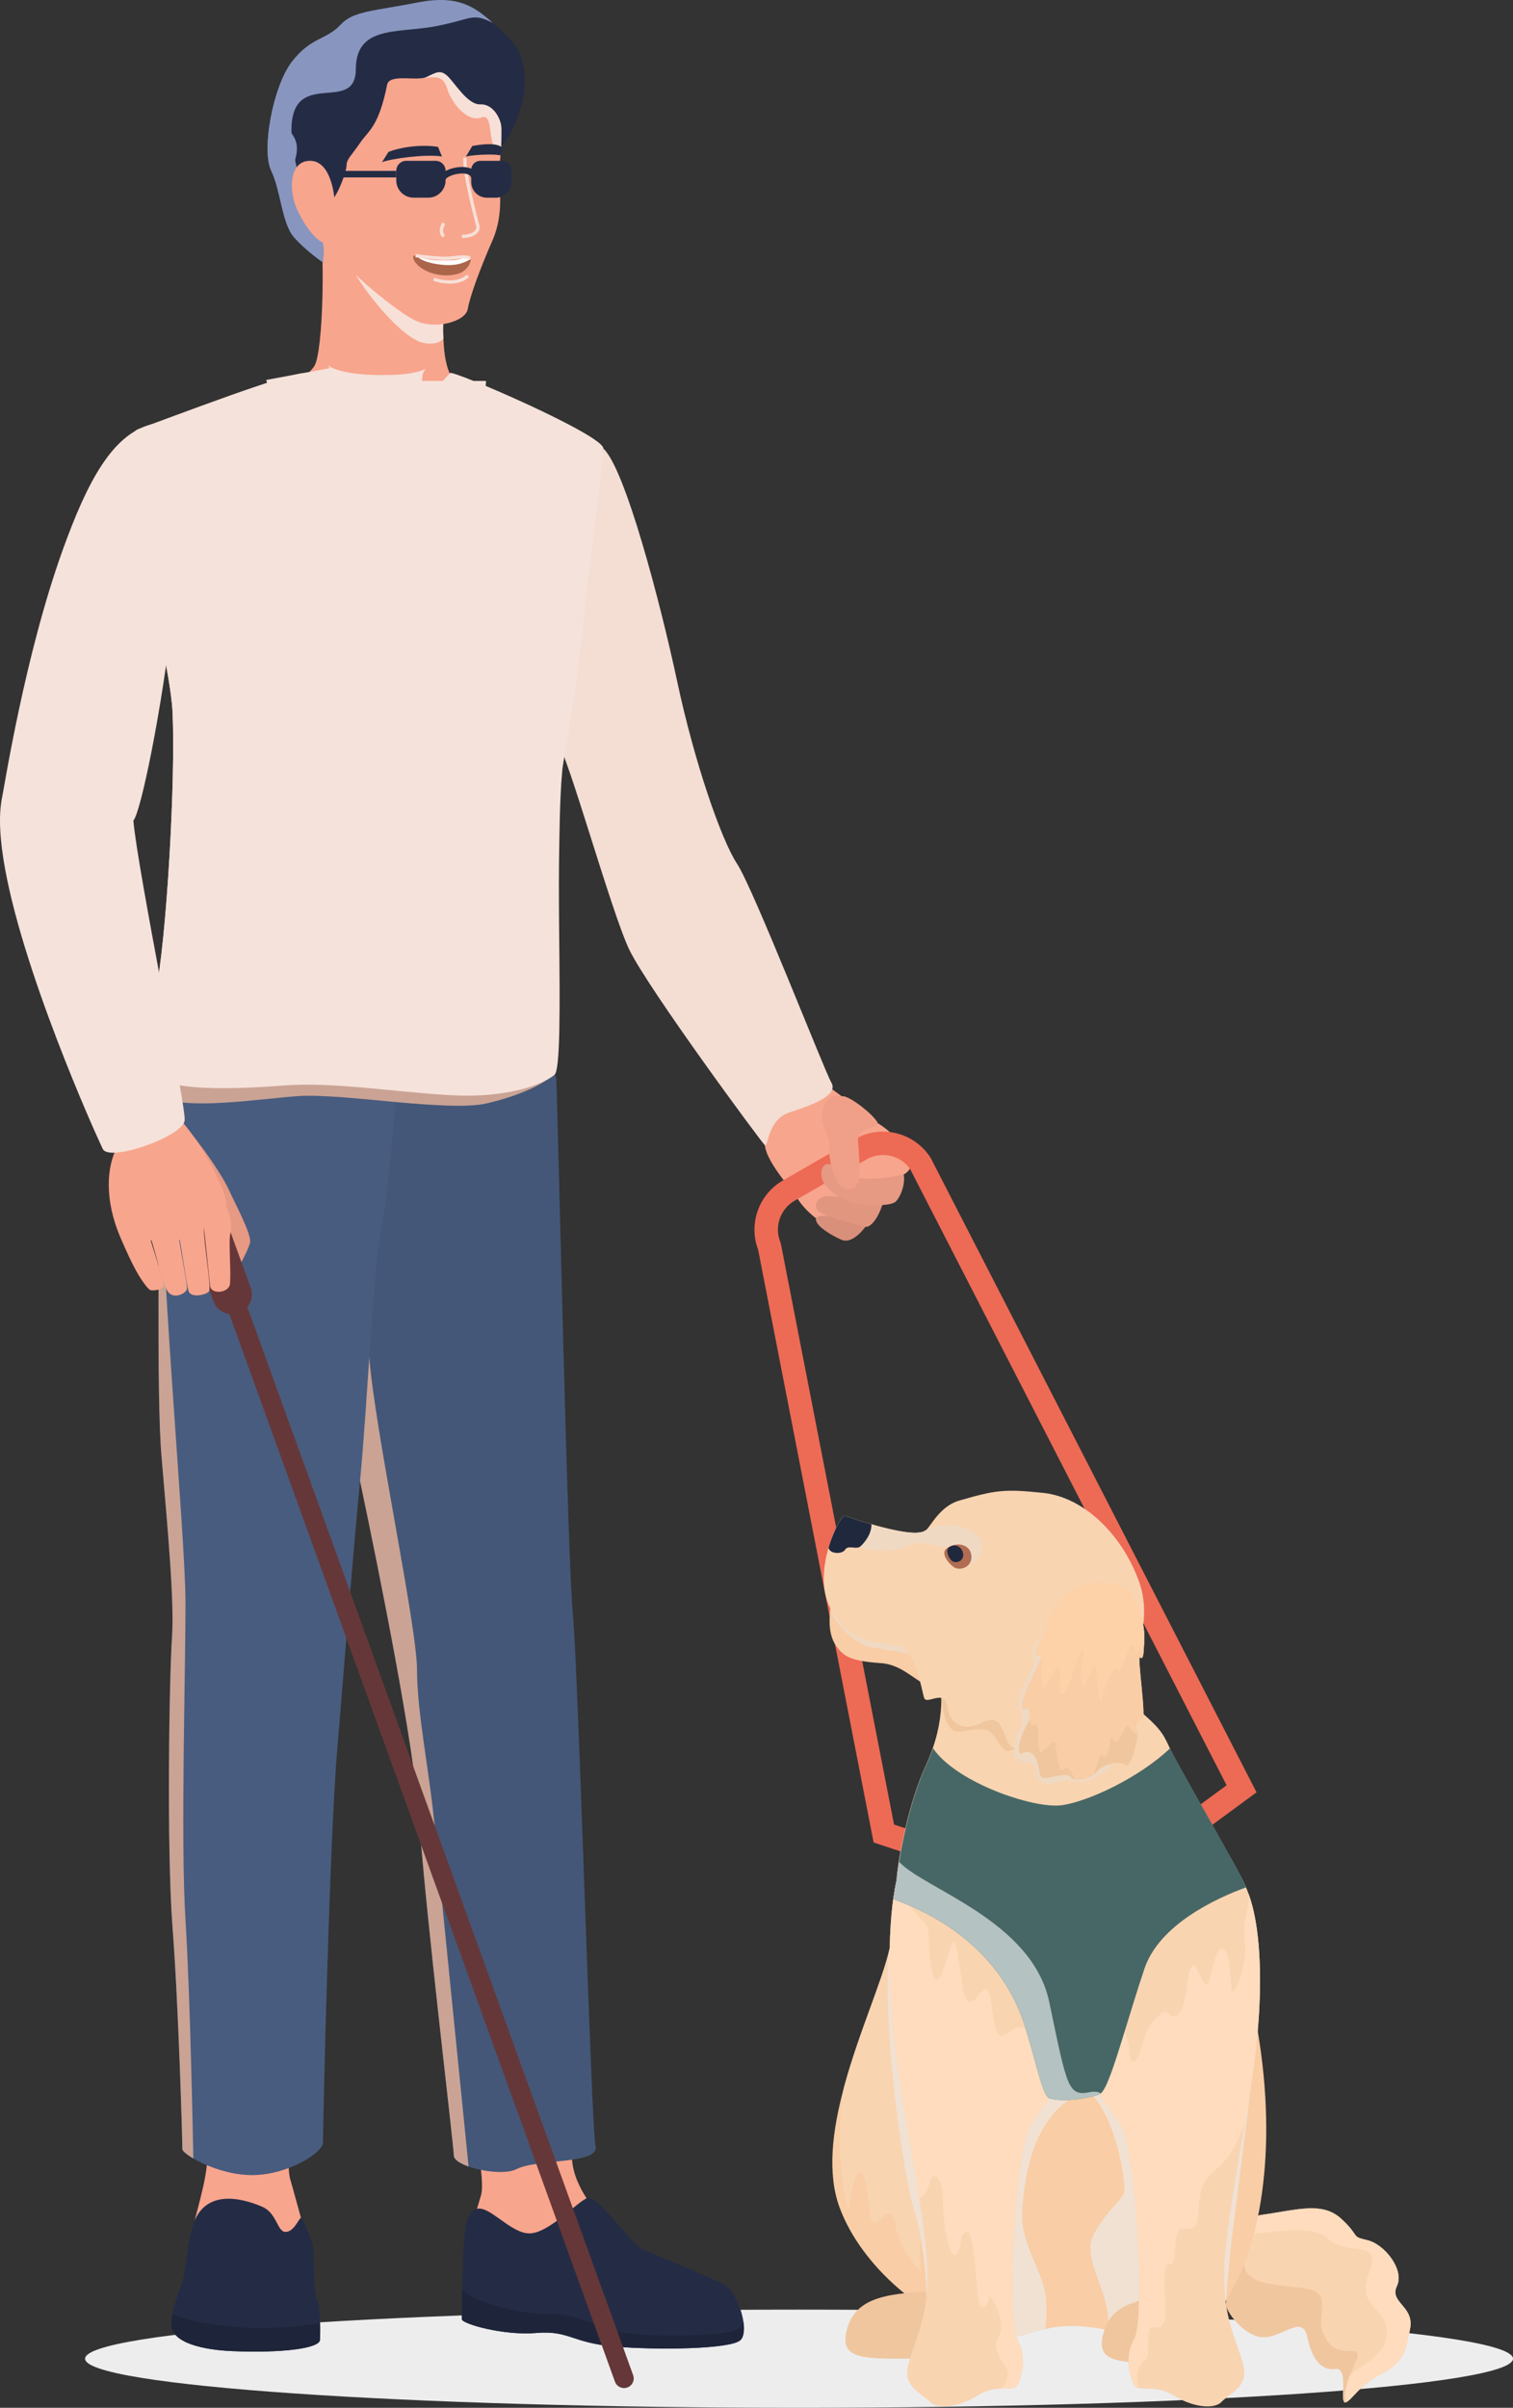 <?xml version="1.0" encoding="UTF-8"?> <svg xmlns="http://www.w3.org/2000/svg" width="144" height="229" viewBox="0 0 144 229" fill="none"><rect x="0" y="0" width="144" height="229" fill="#333333" stroke="none"/><g clip-path="url(#clip0_2_328)"><path d="M76.049 229C113.579 229 144.002 226.909 144.002 224.33C144.002 221.752 113.579 219.661 76.049 219.661C38.52 219.661 8.097 221.752 8.097 224.33C8.097 226.909 38.52 229 76.049 229Z" fill="#EDEDEE"></path><path d="M79.197 103.596C81.638 105.316 83.031 106.762 83.702 107.203C84.374 107.644 86.129 110.211 85.138 112.104C84.146 113.997 80.659 116.93 79.614 116.831C78.57 116.731 76.77 115.36 75.948 114.06C75.123 112.76 72.157 109.724 72.908 108.148C73.659 106.571 77.145 102.15 79.197 103.598V103.596Z" fill="#F8A58D"></path><path d="M83.54 106.823C84.985 107.672 86.995 109.805 86.654 110.991C86.312 112.179 83.442 112.452 82.599 112.261C81.756 112.07 80.608 111.274 80.349 110.089C80.127 109.066 80.264 108.41 81.206 108.43C82.149 108.45 82.403 110.341 83.171 109.927C83.707 109.636 83.34 108.302 83.273 107.483C83.242 107.128 83.542 106.823 83.542 106.823H83.54Z" fill="#F8A58D"></path><path d="M86.441 176.323L83.147 175.234L72.151 118.839C71.222 116.392 72.222 113.585 74.504 112.275L81.333 108.351C83.837 106.907 87.019 107.687 88.574 110.12L119.591 170.461L114.227 174.407L112.903 172.614L116.741 169.792L86.642 111.227C85.783 109.89 83.914 109.433 82.448 110.278L75.62 114.202C74.264 114.982 73.682 116.662 74.266 118.114L74.325 118.315L85.091 173.53L87.145 174.208L86.445 176.323H86.441Z" fill="#ED6A55"></path><path d="M82.377 116.676C81.565 117.714 80.748 118.202 80.081 117.911C79.413 117.621 77.493 116.611 77.664 115.87C77.835 115.129 82.697 116.27 82.377 116.676Z" fill="#D9907B"></path><path d="M83.969 114.611C83.517 116.008 82.807 116.749 82.377 116.676C81.95 116.603 78.36 115.728 77.835 115.129C77.308 114.529 77.99 113.729 78.804 113.764C79.618 113.798 83.833 113.843 83.833 113.843L83.969 114.611Z" fill="#E19680"></path><path d="M86.009 111.708C86.174 112.488 85.799 113.693 85.278 114.255C84.757 114.818 81.87 114.641 81.084 114.416C80.298 114.19 78.912 113.349 78.374 112.448C77.837 111.546 78.293 109.736 79.989 111.347C81.538 112.817 86.011 111.708 86.011 111.708H86.009Z" fill="#E69983"></path><path d="M83.476 107.039C82.265 107.467 81.565 107.524 81.673 108.712C81.781 109.9 81.825 110.977 81.768 112.039C81.709 113.102 80.716 113.433 79.969 112.738C79.221 112.041 78.855 109.856 78.93 109.234C79.107 107.792 77.892 107.282 78.313 105.562C78.735 103.842 79.907 104.323 80.119 104.268C80.862 104.071 84.124 106.811 83.478 107.039H83.476Z" fill="#F0A088"></path><path d="M43.514 36.408L37.07 41.673L25.349 38.366C25.349 38.366 29 36.199 29.905 34.836C30.799 33.473 30.96 23.24 30.339 20.082C30.339 20.082 34.659 21.396 38.1 23.724C40.447 25.322 42.384 27.39 42.235 29.831C42.16 31.034 42.172 32.011 42.235 32.817C42.459 36.038 43.514 36.41 43.514 36.41V36.408Z" fill="#F8A58D"></path><g style="mix-blend-mode:multiply"><path d="M42.198 32.208C41.72 32.805 40.706 32.718 40.221 32.594C38.185 32.062 35.044 28.109 33.863 26.153C33.863 26.153 36.087 24.841 38.098 23.726C40.445 25.324 42.382 27.392 42.233 29.833C42.158 31.036 42.135 31.403 42.198 32.21V32.208Z" fill="#F7E0D7"></path></g><path d="M47.673 14.445C47.585 15.437 47.449 16.18 47.461 16.712C47.498 17.616 48.007 20.305 46.865 22.881C45.722 25.47 44.717 28.208 44.517 29.397C44.318 30.573 41.425 31.403 39.537 30.487C37.65 29.584 33.13 25.767 32.1 24.231C31.07 22.696 30.634 21.654 30.413 21.022C30.189 20.391 28.662 13.85 31.133 9.453C32.139 7.67 34.995 6.355 38.061 5.996C42.557 5.476 47.486 6.987 47.722 12.041C47.771 12.969 47.734 13.763 47.673 14.443V14.445Z" fill="#F8A58D"></path><g style="mix-blend-mode:multiply"><path d="M47.673 14.445C46.158 14.161 47.164 10.692 45.81 11.175C44.456 11.659 42.966 9.788 42.544 8.389C42.135 7.001 41.203 7.361 39.8 7.485C39.8 7.485 38.843 6.717 38.061 5.998C42.557 5.478 47.486 6.989 47.722 12.043C47.771 12.971 47.734 13.765 47.673 14.445Z" fill="#F7E0D7"></path></g><path d="M49.397 10.779C48.628 13.121 47.709 13.913 47.709 13.913C47.709 13.913 47.734 13.245 47.734 12.29C47.734 11.336 46.952 9.875 45.722 9.924C44.493 9.985 43.29 7.869 42.569 7.211C41.86 6.554 41.402 6.963 40.545 7.347C39.688 7.731 37.068 6.987 36.846 8.053C36.04 12.091 35.058 12.427 34.262 13.602C33.456 14.778 32.984 15.138 32.984 15.721C32.984 16.253 32.239 18.422 31.53 19.115C31.481 19.164 31.43 19.202 31.381 19.239C31.381 19.239 30.549 21.753 30.587 22.497C30.587 22.572 30.6 22.645 30.624 22.669C30.885 23.041 30.736 24.948 30.736 24.948C30.736 24.948 29.134 23.87 27.98 22.558C26.825 21.232 26.738 18.148 25.807 16.215C24.877 14.271 25.968 8.263 27.77 5.896C29.57 3.542 31.035 3.814 32.365 2.415C32.813 1.932 33.271 1.647 33.867 1.424C35.022 0.979 36.673 0.829 39.741 0.236C43.528 -0.508 45.142 0.595 46.893 2.167C46.893 2.179 46.905 2.179 46.905 2.179C47.29 2.527 47.687 2.898 48.111 3.282C50.47 5.376 50.171 8.423 49.401 10.777L49.397 10.779Z" fill="#242C45"></path><g style="mix-blend-mode:multiply"><path d="M46.891 2.169C44.88 1.166 44.967 1.834 41.414 2.504C37.839 3.173 33.878 2.405 33.865 6.579C33.853 10.765 28.332 6.756 27.78 11.584C27.44 14.557 29.307 19.487 29.667 20.626C29.84 21.158 30.239 21.89 30.585 22.497C30.585 22.572 30.598 22.645 30.622 22.669C30.883 23.041 30.734 24.948 30.734 24.948C30.734 24.948 29.132 23.87 27.977 22.558C26.823 21.232 26.736 18.148 25.805 16.215C24.875 14.271 25.966 8.263 27.768 5.896C29.567 3.542 31.033 3.814 32.363 2.415C32.811 1.932 33.269 1.647 33.865 1.424C35.02 0.979 36.671 0.829 39.739 0.236C43.526 -0.508 45.14 0.595 46.891 2.167V2.169Z" fill="#8895BF"></path></g><g style="mix-blend-mode:multiply"><path d="M27.78 12.723C28.934 14.271 27.611 15.792 27.88 16.442C28.941 18.997 30.649 17.382 31.53 19.115C31.481 19.164 31.43 19.202 31.381 19.239C31.381 19.239 30.364 22.298 30.624 22.669C30.885 23.041 30.736 24.948 30.736 24.948C30.736 24.948 29.134 23.87 27.98 22.558C26.825 21.231 26.738 18.148 25.807 16.215C24.877 14.271 25.968 8.263 27.77 5.896C29.57 3.542 31.035 3.814 32.365 2.415C32.813 1.932 33.271 1.647 33.867 1.424C33.134 3.022 32.041 3.741 30.602 4.521C29.148 5.289 26.615 11.173 27.784 12.723H27.78Z" fill="#8895BF"></path></g><path d="M37.713 16.253H30.999V16.873H37.713V16.253Z" fill="#242C45"></path><path d="M31.819 18.764C31.632 17.255 31.029 15.104 29.27 15.309C27.511 15.514 27.511 18.191 28.24 19.84C28.969 21.487 30.172 23.053 31.029 23.175C31.888 23.299 31.937 19.712 31.819 18.764Z" fill="#F8A58D"></path><path d="M57.427 42.66C59.504 44.577 62.851 57.319 64.463 64.862C66.076 72.408 68.616 79.83 70.166 82.18C71.715 84.53 78.525 101.969 79.109 102.93C79.879 104.195 77.214 105.125 75.125 105.806C73.036 106.486 73.11 109.169 72.8 108.921C72.491 108.674 61.611 93.932 59.874 90.282C58.138 86.632 53.923 71.356 53.056 70.675C52.189 69.995 57.427 42.658 57.427 42.658V42.66Z" fill="#F4DDD2"></path><path d="M27.719 201.791C27.403 204.324 27.399 206.513 27.615 207.23C27.831 207.947 29.103 212.621 29.103 212.621C29.103 212.621 25.437 215.048 22.57 214.752C19.703 214.455 18.313 212.192 18.545 211.142C18.777 210.092 19.885 206.509 19.701 204.864C19.518 203.219 19.419 201.068 19.419 201.068L27.719 201.791Z" fill="#F8A58D"></path><path d="M30.449 222.555C30.404 223.305 27.108 223.817 22.124 223.609C19.372 223.498 16.314 222.823 16.314 221.101C16.314 220.79 16.35 220.447 16.411 220.1H16.42C16.613 218.972 17.067 217.798 17.252 217.39C17.594 216.649 17.877 212.639 18.547 211.14C19.938 208 23.621 209.292 25.005 209.901C26.381 210.525 26.381 212.292 27.192 212.27C28.002 212.255 28.456 210.949 28.641 210.941C28.835 210.941 29.297 212.328 29.667 213.108C29.802 213.391 29.846 214.043 29.852 214.823C29.883 216.165 29.844 217.865 30.15 218.645C30.343 219.129 30.441 219.996 30.461 220.902C30.484 221.467 30.476 222.045 30.447 222.557L30.449 222.555Z" fill="#242C45"></path><path d="M44.621 199.884C45.034 202.016 46.215 207.275 45.784 208.77C45.354 210.265 44.578 212.844 44.578 212.844C44.578 212.844 47.598 215.83 52.132 215.361C56.666 214.892 57.633 211.305 57.633 211.305C57.633 211.305 54.904 208.701 54.493 205.817C54.082 202.932 53.986 196.443 53.986 196.443C53.986 196.443 43.927 196.289 44.623 199.884H44.621Z" fill="#F8A58D"></path><path d="M70.449 222.584C69.457 223.427 62.545 223.522 58.481 223.173C54.418 222.823 54.165 221.615 51.036 221.883C47.905 222.145 44.031 221.022 43.961 220.591C43.939 220.406 43.947 219.204 43.984 217.748C44.033 215.751 44.124 213.293 44.23 212.359C44.407 210.754 44.882 210.232 45.334 210.09C46.582 209.682 48.597 212.463 50.442 212.41C52.286 212.349 54.941 209.404 55.892 209.048C56.843 208.701 60.133 213.48 61.124 213.913C62.116 214.337 67.126 216.419 68.708 217.138C69.707 217.579 70.556 219.393 70.758 220.839V220.847C70.866 221.625 70.789 222.293 70.447 222.586L70.449 222.584Z" fill="#242C45"></path><path d="M70.449 222.584C69.457 223.427 62.545 223.522 58.481 223.173C54.418 222.823 54.165 221.615 51.036 221.883C47.905 222.145 44.031 221.022 43.961 220.591C43.939 220.406 43.947 219.204 43.984 217.748C45.136 219.047 49.748 220.152 52.268 220.049C54.827 219.947 57.299 221.647 60.135 221.952C62.979 222.263 69.763 222.214 70.457 221.335C70.583 221.178 70.679 221.014 70.76 220.843C70.868 221.621 70.791 222.289 70.449 222.582V222.584Z" fill="#1E253A"></path><path d="M49.155 206.3C48.21 206.796 46.038 206.56 44.599 206.052C43.792 205.768 43.208 205.396 43.196 205.025C43.184 203.997 40.539 182.256 39.894 173.002C39.397 165.903 36.168 149.873 34.268 140.855C33.696 138.117 33.251 136.023 33.039 135.034C32.839 134.091 32.715 131.875 32.642 128.977C32.469 121.793 32.605 110.457 32.703 104.364C32.739 101.798 32.778 100.163 32.778 100.163C32.778 100.163 34.977 100.102 37.931 100.139C43.344 100.188 51.266 100.547 52.708 102.109C52.856 102.257 52.932 102.432 52.944 102.605C53.143 107.561 53.998 147.931 54.522 153.529C55.055 159.117 56.26 202.287 56.682 204.084C57.117 205.88 51.108 205.287 49.157 206.302L49.155 206.3Z" fill="#445778"></path><g style="mix-blend-mode:multiply"><path d="M44.597 206.052C43.79 205.768 43.206 205.396 43.194 205.025C43.182 203.997 40.537 182.256 39.892 173.002C39.395 165.903 36.166 149.873 34.266 140.855C33.694 138.117 33.248 136.023 33.037 135.034C32.837 134.091 32.713 131.875 32.64 128.977L35.148 129.089C35.657 135.901 39.692 154.657 39.692 158.831C39.692 163.004 40.934 168.791 41.394 173.944C41.842 178.813 44.336 203.353 44.597 206.052Z" fill="#CAA394"></path></g><path d="M37.917 100.088C37.88 100.659 37.78 102.491 37.62 104.808C37.334 108.662 36.887 113.863 36.278 116.837C35.545 120.379 34.961 133.758 34.266 140.857C33.336 150.631 32.54 161.347 32.106 166.289C31.361 174.824 30.74 201.915 30.74 203.773C30.74 204.716 27.475 206.82 24.085 206.871C21.886 206.895 19.653 206.016 18.398 205.285C17.741 204.901 17.356 204.565 17.356 204.393C17.356 203.402 16.984 190.543 16.412 183.186C15.854 175.839 16.114 159.365 16.363 155.883C16.611 152.414 15.99 145.762 15.369 138.466C14.884 132.905 15.157 115.573 15.184 105.168V103.309C15.172 101.662 15.532 99.804 15.756 98.429C15.856 97.834 15.929 97.326 15.943 96.978C15.943 96.978 35.81 99.146 37.772 100.001C37.848 100.037 37.897 100.064 37.921 100.088H37.917Z" fill="#485C7F"></path><path d="M37.929 99.928V100.112C37.929 100.104 37.925 100.096 37.917 100.087C37.917 100.013 37.929 99.964 37.929 99.928Z" fill="#B16D53"></path><g style="mix-blend-mode:multiply"><path d="M52.706 102.107C51.924 103.074 49.352 104.238 46.36 104.932C44.609 105.353 41.355 105.131 37.978 104.845C37.854 104.833 37.742 104.821 37.617 104.808C35.942 104.648 34.252 104.486 32.701 104.364C30.962 104.24 29.411 104.165 28.281 104.252C24.419 104.549 17.566 105.627 15.182 104.276V103.31C15.169 101.662 15.53 99.804 15.754 98.429C20.137 98.628 35.981 99.383 37.768 100.003C37.843 100.039 37.892 100.066 37.917 100.09C37.925 100.098 37.929 100.106 37.929 100.115V100.139C43.343 100.188 51.264 100.547 52.706 102.109V102.107Z" fill="#CAA394"></path></g><path d="M53.524 73.001C52.594 77.638 53.893 101.293 52.779 102.221C51.673 103.149 48.314 104.443 43.013 104.167C37.711 103.89 31.764 102.873 27.015 103.238C22.275 103.606 16.043 103.799 14.561 102.219C14.524 102.182 14.496 102.154 14.477 102.117C13.097 100.584 13.777 99.389 14.809 94.421C15.858 89.352 16.723 74.136 16.42 67.708C16.328 65.853 15.766 62.914 15.094 59.654C13.419 51.619 11.027 41.602 13.142 40.82C21.573 37.688 28.947 34.97 29.36 35.557C30.905 37.771 34.957 37.523 38.141 37.615C41.335 37.706 42.532 35.75 42.836 35.476C43.149 35.2 57.425 41.362 57.425 42.656C57.425 43.95 54.453 68.35 53.522 72.995L53.524 73.001Z" fill="#F5E2DA"></path><g style="mix-blend-mode:multiply"><path d="M17.58 69.337C17.433 71.705 16.31 91.954 15.951 93.442C15.703 94.47 14.929 99.282 14.479 102.119C13.099 100.586 13.779 99.391 14.811 94.423C15.86 89.354 16.725 74.138 16.422 67.71C16.33 65.855 15.768 62.916 15.096 59.656C15.943 58.618 16.495 57.948 16.495 57.948C16.597 61.529 17.718 66.956 17.58 69.335V69.337Z" fill="#F5E2DA"></path></g><path d="M30.449 222.555C30.404 223.305 27.108 223.817 22.124 223.609C19.372 223.498 16.314 222.823 16.314 221.101C16.314 220.79 16.35 220.447 16.411 220.1H16.42C17.499 220.664 23.702 222.192 30.465 220.902C30.488 221.467 30.48 222.045 30.451 222.557L30.449 222.555Z" fill="#1E253A"></path><g style="mix-blend-mode:multiply"><path d="M28.344 35.579C28.692 37.458 31.31 38.864 37.261 38.709C43.21 38.555 43.21 36.231 43.21 36.231" stroke="#F5E2DA" stroke-width="6.1" stroke-miterlimit="10"></path></g><g style="mix-blend-mode:multiply"><path d="M55.713 57.457C55.713 57.457 55.696 57.631 55.664 57.96C55.631 58.287 55.589 58.771 55.517 59.38C55.377 60.603 55.187 62.35 54.904 64.442C54.764 65.488 54.607 66.619 54.42 67.815C54.233 69.01 54.033 70.271 53.77 71.569L53.722 71.813L53.699 71.922L53.681 72.046C53.656 72.211 53.632 72.375 53.608 72.54C53.585 72.704 53.555 72.871 53.536 73.037C53.522 73.202 53.51 73.369 53.496 73.533C53.471 73.866 53.434 74.195 53.416 74.534C53.398 74.876 53.38 75.217 53.361 75.562C53.292 76.937 53.261 78.341 53.239 79.744C53.213 81.148 53.196 82.551 53.19 83.934C53.182 85.318 53.174 86.679 53.166 87.995C53.158 89.313 53.15 90.587 53.141 91.793C53.133 93.001 53.119 94.143 53.101 95.197C53.088 96.251 53.062 97.218 53.033 98.075C53.007 98.932 52.977 99.68 52.946 100.293C52.909 100.909 52.881 101.39 52.838 101.719C52.801 102.046 52.783 102.221 52.783 102.221C52.783 102.221 52.791 102.046 52.805 101.715C52.83 101.388 52.818 100.903 52.828 100.289C52.828 99.674 52.822 98.928 52.805 98.073C52.787 97.218 52.769 96.251 52.746 95.197C52.726 94.143 52.704 93.001 52.679 91.795C52.657 90.587 52.632 89.313 52.62 87.997C52.61 86.679 52.586 85.318 52.592 83.933C52.592 82.547 52.6 81.142 52.62 79.734C52.649 78.326 52.687 76.919 52.765 75.532C52.785 75.184 52.805 74.839 52.826 74.496C52.85 74.153 52.891 73.803 52.923 73.46C52.94 73.287 52.958 73.117 52.974 72.946C52.995 72.778 53.027 72.613 53.054 72.448C53.08 72.284 53.109 72.119 53.135 71.955L53.156 71.833L53.184 71.699L53.237 71.459C53.512 70.178 53.75 68.928 53.966 67.74C54.176 66.552 54.373 65.429 54.554 64.391C54.907 62.313 55.206 60.583 55.397 59.368C55.597 58.153 55.711 57.461 55.711 57.461L55.713 57.457Z" fill="#F5E2DA"></path></g><g style="mix-blend-mode:multiply"><path d="M18.398 205.285C17.741 204.901 17.356 204.565 17.356 204.393C17.356 203.402 16.984 190.543 16.412 183.186C15.854 175.839 16.114 159.365 16.363 155.883C16.611 152.414 15.99 145.762 15.369 138.466C14.884 132.905 15.157 115.573 15.184 105.168C15.096 119.327 17.655 145.825 17.655 152.477C17.655 159.129 17.183 175.147 17.655 182.629C18.128 190.1 18.401 205.287 18.401 205.287L18.398 205.285Z" fill="#CAA394"></path></g><path d="M36.355 15.427C37.155 15.1 40.478 14.632 42.064 14.882L41.689 13.968C39.9 13.686 37.907 14.068 36.978 14.445L36.353 15.427H36.355Z" fill="#242C45"></path><path d="M44.346 14.882C45.413 14.671 47.339 14.645 47.64 14.793L47.797 14.021C47.184 13.501 45.572 13.765 44.951 13.887L44.346 14.884V14.882Z" fill="#242C45"></path><g style="mix-blend-mode:multiply"><path d="M44.126 22.631C44.605 22.631 45.177 22.466 45.466 22.117C45.639 21.91 45.692 21.664 45.621 21.408C45.354 20.45 44.301 16.3 44.409 15.01L44.1 14.984C43.969 16.511 45.307 21.441 45.319 21.489C45.364 21.65 45.334 21.79 45.226 21.918C45.002 22.186 44.462 22.355 43.982 22.314L43.953 22.623C44.008 22.627 44.065 22.631 44.122 22.631H44.126Z" fill="#F7E0D7"></path></g><g style="mix-blend-mode:multiply"><path d="M42.151 22.594L42.331 22.343C42.219 22.263 42.007 21.922 42.373 21.309L42.107 21.15C41.636 21.936 41.93 22.438 42.149 22.594H42.151Z" fill="#F7E0D7"></path></g><path d="M43.65 26.017C42.581 26.34 41.602 26.153 40.93 25.917C39.316 25.334 38.967 24.047 39.676 24.357C40.867 24.877 42.233 24.753 42.99 24.753C43.748 24.753 44.145 24.418 44.729 24.554C44.766 24.567 44.778 24.591 44.79 24.642C44.865 24.938 44.456 25.771 43.648 26.017H43.65Z" fill="#AB654A"></path><g style="mix-blend-mode:multiply"><path d="M42.785 26.978C43.64 26.978 44.316 26.705 44.65 26.317L44.415 26.114C43.974 26.624 42.742 26.902 41.325 26.405L41.221 26.697C41.779 26.892 42.31 26.976 42.785 26.976V26.978Z" fill="#F7E0D7"></path></g><path d="M44.792 24.642C44.023 25.101 43.277 25.273 42.247 25.198C41.205 25.111 40.124 24.863 39.676 24.355C40.867 24.875 42.233 24.751 42.99 24.751C43.748 24.751 44.145 24.416 44.729 24.552C44.766 24.565 44.778 24.589 44.79 24.64L44.792 24.642Z" fill="white"></path><g style="mix-blend-mode:multiply"><path d="M42.408 24.721C42.544 24.721 42.667 24.717 42.768 24.709C42.909 24.697 43.059 24.68 43.212 24.662C43.748 24.599 44.352 24.53 44.656 24.692L44.8 24.418C44.411 24.211 43.782 24.284 43.176 24.355C43.025 24.372 42.878 24.39 42.74 24.402C42.019 24.461 40.274 24.272 39.578 24.158L39.527 24.463C40.156 24.567 41.551 24.723 42.406 24.723L42.408 24.721Z" fill="#F7E0D7"></path></g><path d="M38.67 15.294H41.453C41.983 15.294 42.41 15.723 42.41 16.249V17.153C42.41 18.063 41.669 18.802 40.757 18.802H39.366C38.454 18.802 37.713 18.063 37.713 17.153V16.249C37.713 15.721 38.143 15.294 38.67 15.294Z" fill="#242C45"></path><path d="M45.714 15.294H47.807C48.284 15.294 48.67 15.68 48.67 16.156V17.315C48.67 18.136 48.003 18.804 47.178 18.804H46.341C45.519 18.804 44.849 18.138 44.849 17.315V16.156C44.849 15.68 45.236 15.294 45.712 15.294H45.714Z" fill="#242C45"></path><path d="M42.406 17.072C42.569 16.751 43.54 16.41 44.275 16.521C44.501 16.554 44.778 16.641 44.819 16.869L45.431 16.763C45.35 16.3 44.973 15.997 44.369 15.908C43.479 15.778 42.186 16.135 41.854 16.793L42.408 17.072H42.406Z" fill="#242C45"></path><path d="M12.692 78.036C11.609 79.111 4.155 78.266 1.283 77.021C0.535 76.692 0.094 76.338 0.171 75.987C0.171 75.987 0.173 75.981 0.177 75.969C0.413 74.831 2.368 62.26 6 52.218C8.327 45.774 10.688 41.364 14.335 40.377C20.886 38.604 14.06 76.689 12.694 78.034L12.692 78.036Z" fill="#F5E2DA"></path><path d="M17.067 106.381C19.649 109.494 21.263 111.991 21.805 113.205C22.348 114.42 23.987 117.43 23.796 118.206C23.641 118.827 21.896 122.76 20.732 121.75C20.443 121.498 21.796 119.15 21.43 118.803C19.59 117.06 17.067 106.379 17.067 106.379V106.381Z" fill="#E69983"></path><path d="M59.394 227.123C59.017 227.123 58.663 226.892 58.528 226.516L16.572 110.443C16.399 109.966 16.648 109.439 17.126 109.269C17.602 109.094 18.132 109.344 18.303 109.821L60.259 225.894C60.432 226.372 60.184 226.898 59.705 227.068C59.603 227.107 59.497 227.123 59.394 227.123Z" fill="#663738"></path><path d="M22.729 124.884C21.75 125.238 20.671 124.732 20.316 123.755L15.461 110.358L19.005 109.08L23.861 122.477C24.215 123.454 23.708 124.531 22.729 124.884Z" fill="#663738"></path><path d="M13.567 120.895C12.364 119.165 12.468 117.202 11.947 115.543C11.405 113.798 11.206 111.026 11.299 109.834C11.34 109.354 11.32 109.23 11.136 109.108C10.892 108.922 10.296 108.743 9.08 107.382C7.061 105.121 10.607 99.58 13.402 102.387C13.467 102.454 13.537 102.521 13.602 102.588C14.917 103.919 16.244 105.306 17.442 106.819C17.468 106.848 17.497 106.884 17.525 106.921C19.06 108.861 20.369 110.995 21.159 113.451C21.296 113.859 21.412 114.3 21.517 114.757C21.261 115.86 18.753 117.093 17.448 117.751C17.096 117.919 16.758 118.015 16.432 118.06C15.632 118.192 14.852 118.07 14.345 117.946C14.2 117.911 14.078 117.871 13.983 117.84C13.966 117.838 13.956 117.834 13.95 117.836C13.887 117.859 13.958 118.127 14.121 118.543C14.121 118.565 14.125 118.58 14.141 118.598C14.296 119.016 14.538 119.573 14.795 120.194L14.809 120.235C15.07 120.909 13.736 121.025 13.569 120.889L13.567 120.895Z" fill="#F8A58D"></path><path d="M14.349 122.707C14.184 122.656 13.985 122.414 13.852 122.24C13.343 121.567 12.771 120.749 11.485 117.747C9.87 114.007 10.19 110.902 11.136 109.108L11.14 109.098C12.004 107.449 15.51 104.575 17.44 106.819C17.466 106.85 17.495 106.886 17.523 106.923C19.445 109.192 21.737 113.599 21.536 114.708C21.534 114.724 21.532 114.741 21.515 114.761C21.259 115.864 18.751 117.097 17.446 117.755C17.093 117.924 16.756 118.019 16.43 118.064C15.534 118.183 14.771 117.909 14.349 117.769C14.343 117.771 14.331 117.83 14.343 117.95C14.349 118.102 15.524 121.535 15.558 122.23C15.581 122.687 14.565 122.766 14.351 122.709L14.349 122.707Z" fill="#F8A58D"></path><path d="M19.388 116.727C19.496 117.369 19.826 120.617 19.997 122.29C20.086 123.17 21.843 122.983 21.896 122.055C21.998 120.249 21.711 118.096 21.955 117.154C22.13 116.477 21.8 114.838 21.159 114.105C20.876 113.78 19.256 115.933 19.388 116.725V116.727Z" fill="#F8A58D"></path><path d="M16.951 117.245C17.273 119.53 17.894 122.323 17.777 122.64C17.617 123.078 16.442 123.627 15.919 122.758C15.393 121.888 14.63 118.313 14.172 117.282C13.712 116.25 16.768 115.935 16.953 117.245H16.951Z" fill="#F8A58D"></path><path d="M19.388 116.727C19.398 118.358 20.155 122.485 19.881 122.825C19.606 123.164 18.185 123.469 17.953 122.806C17.721 122.146 17.189 117.883 16.937 117.166C16.684 116.449 19.357 115.963 19.388 116.725" fill="#F8A58D"></path><path d="M17.578 106.533C17.48 108.066 10.395 110.563 9.783 109.277C9.754 109.21 9.717 109.143 9.683 109.066C9.638 108.956 9.577 108.842 9.526 108.722C9.296 108.213 9.039 107.656 8.783 107.071C6.091 100.921 -0.845 84.044 0.085 76.555C0.106 76.36 0.134 76.168 0.171 75.987C0.171 75.987 0.173 75.981 0.177 75.968C0.23 75.792 0.574 75.609 1.11 75.424C1.213 75.398 1.321 75.363 1.435 75.331C4.546 74.451 12.342 74.067 12.692 78.036C13.13 82.962 17.676 104.999 17.578 106.533Z" fill="#F5E2DA"></path><g style="mix-blend-mode:multiply"><path d="M9.463 80.41C9.504 80.675 9.579 80.957 9.64 81.231C9.571 80.951 9.508 80.675 9.463 80.41Z" fill="#F5E2DA"></path></g><path d="M134.201 221.507C133.757 223.681 133.637 224.678 131.442 225.803C129.248 226.928 128.684 228.299 128.061 228.486C127.857 228.547 127.829 228.202 127.829 227.714C127.837 227.639 127.837 227.564 127.837 227.489C127.837 227.444 127.837 227.4 127.845 227.347C127.837 227.31 127.845 227.272 127.845 227.241C127.867 226.305 127.859 225.194 127.094 225.299C125.748 225.486 124.869 224.369 124.433 222.277C123.989 220.177 122.35 222.06 120.51 222.277C118.669 222.486 116.812 220.02 116.707 219.277C116.662 218.924 116.812 217.065 117.248 215.16H117.256C117.505 214.073 117.851 212.978 118.309 212.138C118.744 211.335 119.278 210.765 119.925 210.675C123.608 210.143 125.87 209.363 127.688 211.051C129.506 212.739 128.501 212.678 130.131 213.054C131.762 213.429 133.7 215.865 132.949 217.425C132.198 218.991 134.641 219.33 134.203 221.503L134.201 221.507Z" fill="#F9D4B1"></path><path d="M134.201 221.507C133.757 223.68 133.637 224.678 131.443 225.803C129.248 226.928 128.684 228.299 128.061 228.486C127.857 228.547 127.829 228.202 127.829 227.714C127.837 227.639 127.837 227.564 127.837 227.489C127.837 227.444 127.837 227.399 127.845 227.347C127.837 227.31 127.845 227.272 127.845 227.241C128.032 225.299 130.875 224.887 131.723 222.99C132.617 221.018 131.257 220.223 130.274 218.725C129.289 217.226 130.972 215.493 130.553 214.51C130.131 213.521 127.644 214.226 126.42 212.913C125.202 211.601 121.536 212.217 118.529 212.538L118.311 212.14C118.747 211.337 119.28 210.767 119.927 210.677C123.61 210.145 125.872 209.365 127.69 211.053C129.508 212.741 128.503 212.68 130.133 213.056C131.764 213.431 133.702 215.867 132.951 217.427C132.2 218.993 134.643 219.332 134.205 221.505L134.201 221.507Z" fill="#FEDCBD"></path><path d="M128.061 228.488C127.857 228.549 127.829 228.204 127.829 227.716C127.837 227.641 127.837 227.566 127.837 227.491C127.837 227.446 127.837 227.402 127.845 227.349C127.837 227.312 127.845 227.274 127.845 227.243C127.867 226.307 127.859 225.196 127.094 225.301C125.748 225.488 124.869 224.371 124.433 222.279C123.989 220.179 122.35 222.062 120.51 222.279C118.669 222.488 116.812 220.022 116.707 219.279C116.662 218.926 116.812 217.067 117.248 215.162H117.256C117.977 215.237 118.435 215.29 118.435 215.29C118.39 217.465 122.149 217.27 124.492 217.697C126.837 218.117 125.243 220.366 125.905 221.82C126.558 223.266 127.033 223.597 128.67 223.597C130.306 223.597 127.731 225.734 128.061 228.486V228.488Z" fill="#F0C69F"></path><path d="M116.703 218.737C115.957 219.852 115.151 220.719 114.294 221.326C113.461 221.897 112.592 222.218 111.71 222.255C106.619 222.49 104 220.508 99.493 221.499C99.008 221.599 98.487 221.747 97.942 221.932C96.626 222.379 95.073 222.352 93.434 221.968C88.169 220.705 81.998 215.637 79.899 209.928C78.706 206.67 79.23 202.593 80.309 198.58C81.711 193.364 84.022 188.286 84.668 185.312C84.668 185.312 84.928 185.237 85.413 185.113C90.254 183.874 117.124 177.767 119.708 193.189C121.658 204.771 119.844 213.988 116.703 218.733V218.737Z" fill="#F9CDA5"></path><g style="mix-blend-mode:multiply"><path d="M119.705 193.193C119.121 198.023 117.533 210.783 117.297 212.481C117.061 214.177 116.7 218.737 116.7 218.737C115.955 219.852 115.149 220.719 114.292 221.326C114.192 221.054 114.119 220.707 114.031 220.299C113.026 215.022 112.641 192.884 113.026 192.34C113.41 191.808 119.705 193.195 119.705 193.195V193.193Z" fill="#F0E1D3"></path></g><g style="mix-blend-mode:multiply"><path d="M103.726 198.978C106.307 201.559 107.215 207.748 106.979 208.522C106.743 209.296 105.424 210.09 104.104 212.481C102.785 214.872 105.949 218.306 105.413 221.505C104.878 224.704 112.394 219.362 112.014 215.491C111.631 211.62 110.662 202.949 108.897 199.386C107.132 195.826 103.726 198.978 103.726 198.978Z" fill="#F0E1D3"></path></g><g style="mix-blend-mode:multiply"><path d="M118.614 179.493C115.697 180.56 110.332 183.048 108.917 187.248C108.221 189.342 107.588 191.41 107.03 193.232C106.409 195.239 105.876 196.949 105.415 198.001C106.433 194.099 106.334 191.522 107.054 186.901C107.775 182.256 112.853 178.949 117.148 176.706C117.794 177.883 118.327 178.874 118.614 179.493Z" fill="#B4C2C1"></path></g><g style="mix-blend-mode:multiply"><path d="M102.932 197.355L101.753 199.721C98.078 202.136 97.433 207.649 97.282 210.435C97.121 213.222 99.218 216.06 99.517 218.302C99.666 219.442 99.593 220.618 99.493 221.497C99.008 221.597 98.487 221.745 97.942 221.93C96.626 222.377 95.073 222.35 93.434 221.966C92.813 219.204 91.038 211.313 91.174 210.633C91.323 209.814 95.694 199.731 95.694 199.731L102.934 197.353L102.932 197.355Z" fill="#F0E1D3"></path></g><path d="M89.079 210.807C87.2 209.968 87.577 215.59 87.666 215.966C87.756 216.342 85.698 214.091 85.284 211.843C84.871 209.595 84.374 210.718 83.444 211.37C82.497 212.022 82.874 208.094 82.121 206.871C81.369 205.648 80.993 209.022 80.814 209.968C80.618 210.899 79.266 204.352 80.311 198.58C81.709 193.37 84.024 188.286 84.669 185.316C84.669 185.316 84.932 185.241 85.413 185.121C87.367 195.086 90.388 211.394 89.079 210.809V210.807Z" fill="#F9D4B1"></path><path d="M92.178 159.314C92.178 159.314 89.446 161 88.092 160.242C86.726 159.499 85.655 158.294 83.796 158.172C80.667 157.965 80.205 157.372 79.612 156.578C78.623 155.256 79.052 153.182 79.028 152.959V152.934L88.043 157.307L92.178 159.314Z" fill="#F9CDA5"></path><g style="mix-blend-mode:multiply"><path d="M88.167 157.579C88.167 157.579 84.853 157.009 82.939 156.688C81.237 156.403 79.028 153.96 79.028 152.959V152.934L88.043 157.307C88.13 157.48 88.167 157.579 88.167 157.579Z" fill="#F0D9C2"></path></g><path d="M113.066 218.306C108.37 218.493 105.739 219.056 104.988 221.993C104.237 224.93 106.741 224.741 112.502 224.68C118.264 224.617 113.066 218.306 113.066 218.306Z" fill="#F0C69F"></path><path d="M118.863 199.652C118.728 200.432 118.6 201.174 118.486 201.895L118.478 201.903C117.028 210.36 116.291 214.784 116.554 217.999C116.833 221.493 118.056 223.412 118.388 225.22C118.712 227.02 117.042 227.635 116.269 228.429C115.495 229.223 113.39 228.894 111.67 227.808C110.346 226.969 109.078 227.253 108.4 227.133C108.19 227.103 108.04 227.036 107.956 226.886C107.596 226.242 106.92 224.276 107.956 222.462C108.992 220.648 108.188 204.527 106.686 202.142C105.183 199.75 100.584 193.798 100.155 193.798C99.725 193.798 118.808 180.07 118.808 180.07C119.98 183.07 120.559 189.726 118.861 199.654L118.863 199.652Z" fill="#F9D4B1"></path><path d="M118.863 199.652C118.728 200.432 118.6 201.173 118.486 201.895L118.478 201.903C117.291 205.307 116.065 206.026 115.127 206.903C114.188 207.781 114.158 209.152 114.029 210.779C113.909 212.398 112.901 211.873 112.309 211.993C111.715 212.121 111.963 215.651 111.399 215.367C110.835 215.089 110.745 216.147 110.902 219.303C111.053 222.46 109.677 220.833 109.4 221.552C109.115 222.271 109.55 224.243 108.897 224.552C108.243 224.867 108.048 226.494 108.4 227.131C108.19 227.101 108.04 227.034 107.956 226.884C107.596 226.24 106.92 224.274 107.956 222.46C108.992 220.646 108.188 204.525 106.686 202.14C105.183 199.748 100.584 193.796 100.155 193.796C99.725 193.796 118.808 180.068 118.808 180.068C119.98 183.068 120.559 189.724 118.861 199.652H118.863Z" fill="#FEDCBD"></path><path d="M88.668 217.93C83.971 218.117 81.341 218.68 80.59 221.617C79.838 224.554 82.342 224.365 88.104 224.304C93.866 224.241 88.668 217.93 88.668 217.93Z" fill="#F0C69F"></path><g style="mix-blend-mode:multiply"><path d="M84.665 185.314C83.876 191.851 85.885 206.708 86.978 210.086C88.072 213.464 88.183 218.304 88.183 218.304C88.183 218.304 92.876 210.897 92.719 208.831C92.563 206.765 84.663 185.312 84.663 185.312L84.665 185.314Z" fill="#F0E1D3"></path></g><path d="M104.605 193.796C104.184 193.796 99.579 199.75 98.074 202.14C96.572 204.533 95.773 220.652 96.812 222.46C97.842 224.274 97.172 226.238 96.812 226.884C96.624 227.213 96.105 227.154 95.407 227.176C94.745 227.19 93.941 227.274 93.1 227.806C91.38 228.892 89.275 229.223 88.493 228.427C87.719 227.633 86.05 227.018 86.382 225.218C86.712 223.41 87.929 221.491 88.216 217.997C88.389 215.824 88.11 213.094 87.465 208.941C87.074 206.428 86.549 203.392 85.909 199.65C84.203 189.716 84.519 182.503 85.315 178.868C85.315 178.868 105.027 193.796 104.607 193.796H104.605Z" fill="#F9D4B1"></path><path d="M104.605 193.794C104.357 193.794 102.651 195.87 100.983 198.06C100.6 198.562 100.216 199.079 99.855 199.567C99.126 200.564 98.487 201.486 98.074 202.138C96.571 204.531 95.773 220.65 96.812 222.458C97.842 224.272 97.172 226.236 96.812 226.882C96.624 227.211 96.105 227.152 95.407 227.174C95.496 226.859 95.843 226.695 95.932 225.801C96.022 224.909 94.143 223.837 95.038 222.24C95.932 220.644 94.198 218.349 94.198 218.349C94.198 218.349 93.965 219.714 93.393 219.429C92.838 219.145 92.882 212.164 92.033 212.306C91.192 212.448 91.657 213.716 91.048 214.412C90.439 215.117 89.778 211.93 89.733 209.306C89.688 206.682 88.747 206.637 88.56 207.387C88.373 208.136 87.854 209.262 87.463 208.939C87.072 206.426 86.547 203.39 85.907 199.648C84.441 191.101 84.472 184.571 85.013 180.596C85.103 179.952 85.201 179.373 85.315 178.864C85.315 178.864 88.11 180.978 91.575 183.625C92.544 184.36 93.558 185.14 94.588 185.912C94.597 185.912 94.597 185.92 94.597 185.926C99.639 189.787 104.825 193.79 104.607 193.79L104.605 193.794Z" fill="#FEDCBD"></path><path d="M118.478 184.612C118.763 186.913 117.448 189.913 117.26 189.35C117.073 188.788 117.207 185.879 116.456 185.361C115.705 184.851 115.381 187.896 114.954 188.646C114.532 189.395 113.991 186.486 113.443 187.004C112.887 187.522 113.03 191.038 112.044 191.645C111.059 192.253 111.436 190.565 110.023 191.924C108.618 193.289 108.738 195.44 108.015 196.002C107.323 196.543 107.736 194.39 107.007 193.228C106.985 193.183 106.955 193.138 106.924 193.1C106.075 191.975 104.67 199.234 101.987 198.535C101.588 198.429 101.258 198.273 100.979 198.062C99.379 196.9 99.46 194.373 98.184 193.376C97.838 193.114 97.567 192.956 97.335 192.88C96.553 192.627 96.26 193.285 95.464 193.608C94.428 194.034 94.525 189.956 94.006 189.251C93.487 188.546 92.172 192.295 91.655 189.109C91.144 185.922 91.001 183.673 90.482 185.225C89.963 186.769 89.264 189.484 88.79 187.752C88.324 186.019 88.511 183.958 88.226 183.253C88.023 182.743 87.271 182.233 86.866 181.634C86.707 181.409 86.595 181.169 86.581 180.915C86.536 179.979 86.257 179.505 85.506 180.113C85.296 180.285 85.244 179.784 85.311 178.868C85.492 176.475 86.559 171.273 88.084 167.981C88.354 167.404 88.58 166.833 88.768 166.279L88.776 166.271C90.091 162.47 89.67 159.178 88.603 155.743C87.385 151.807 107.376 161.78 108.015 162.318C110.322 164.274 110.646 164.725 111.338 166.269C111.961 167.678 117.364 176.885 118.582 179.487C118.702 179.757 118.777 179.952 118.808 180.064C119.087 181.287 118.199 182.312 118.478 184.608V184.612Z" fill="#F9D4B1"></path><path d="M89.596 161.489C89.774 163.36 90.25 164.445 90.918 164.65C91.585 164.857 93.292 164.134 94.12 164.65C94.949 165.166 95.309 166.748 96.138 166.508C96.966 166.269 99.243 165.115 99.243 165.115L89.599 161.489H89.596Z" fill="#F0C69F"></path><path d="M105.792 162.537C104.619 164.981 96.915 166.947 96.164 166.053C95.413 165.162 95.466 162.822 93.534 163.805C91.61 164.788 90.437 163.947 90.152 162.261C89.873 160.573 88.183 162.216 87.949 161.467C87.709 160.717 87.145 156.826 85.409 156.497C83.672 156.168 80.854 156.452 79.02 152.936C78.11 151.189 78.336 148.969 78.855 147.2C78.953 146.863 79.065 146.54 79.179 146.242C79.667 144.96 80.246 144.105 80.433 144.172C80.665 144.269 81.703 144.621 82.935 144.974C84.49 145.417 86.37 145.86 87.347 145.768C87.768 145.732 87.992 145.64 88.143 145.512H88.151L88.159 145.504C88.603 145.114 89.482 143.235 91.296 142.716C94.707 141.736 95.523 141.584 99.312 141.988C103.099 142.393 106.782 145.864 108.42 150.454C110.065 155.042 106.971 160.11 105.79 162.539L105.792 162.537Z" fill="#F9D4B1"></path><g style="mix-blend-mode:multiply"><path d="M99.595 154.827C97.276 157.734 98.827 157.695 98.284 158.585C97.74 159.474 96.763 161.41 96.96 162.302C97.158 163.191 97.624 163.425 97.119 164.276C96.614 165.127 96.142 167.178 96.96 167.451C97.779 167.721 98.457 167.605 98.565 168.34C98.672 169.076 98.956 170.154 100.535 169.502C102.115 168.85 102.708 170.534 105.415 168.263C106.287 167.532 106.902 165.95 106.979 164.556C107.056 163.163 99.595 154.827 99.595 154.827Z" fill="#F0D9C2"></path></g><g style="mix-blend-mode:multiply"><path d="M92.176 148.36C92.145 146.92 89.169 147.206 88.102 146.794C87.041 146.39 86.005 147.611 83.849 147.485C81.813 147.365 80.693 146.892 79.183 146.24C79.671 144.958 80.249 144.103 80.437 144.17C80.956 144.379 85.6 145.925 87.351 145.766C87.772 145.73 87.996 145.638 88.147 145.51H88.155L88.163 145.502C89.682 144.789 91.327 144.828 92.927 145.923C94.521 147.017 92.206 149.792 92.176 148.36Z" fill="#F0D9C2"></path></g><path d="M82.939 144.97C82.969 145.884 82.263 146.747 81.886 147.076C81.51 147.405 80.714 146.912 80.437 147.383C80.152 147.848 78.949 147.803 78.859 147.196C78.957 146.859 79.069 146.536 79.183 146.237C79.671 144.956 80.249 144.101 80.437 144.168C80.669 144.265 81.707 144.617 82.939 144.97Z" fill="#20283D"></path><path d="M90.107 147.265C91.091 146.558 92.361 146.889 92.457 147.968C92.55 149.047 91.329 149.467 90.743 149.022C90.156 148.577 89.521 147.686 90.109 147.265H90.107Z" fill="#B16D53"></path><path d="M90.323 147.158C90.926 146.725 91.616 147.158 91.673 147.818C91.73 148.478 90.983 148.736 90.623 148.464C90.262 148.191 89.963 147.418 90.323 147.158Z" fill="#20283D"></path><path d="M108.897 155.453C108.897 155.768 108.897 156.06 108.889 156.33C108.889 156.367 108.889 156.405 108.881 156.442C108.858 157.342 108.783 157.896 108.52 157.634C108.174 157.289 109.174 163.699 108.707 163.573C108.233 163.445 107.895 163.977 108.205 164.54C108.249 164.615 108.264 164.743 108.264 164.899V164.908C108.264 165.919 107.498 168.259 107.144 167.883C106.731 167.449 105.077 167.696 104.446 168.446C104.357 168.558 104.243 168.655 104.116 168.746C103.62 169.1 102.921 169.287 102.419 169.248C102.396 169.24 102.382 169.24 102.366 169.24C102.148 169.218 101.975 169.134 101.885 169.008C101.539 168.507 99.721 169.195 99.255 169.098C98.78 169.008 99 167.463 98.316 166.849C97.632 166.242 97.152 167.067 97.001 166.663C96.85 166.264 97.152 165.044 97.716 164.075C97.85 163.843 97.933 163.626 97.986 163.423C98.047 163.183 98.047 162.972 98.017 162.816C97.956 162.523 97.76 162.389 97.498 162.537C96.964 162.852 97.528 160.986 97.903 160.228C98.106 159.83 98.835 158.375 99.112 157.648V157.64C99.232 157.303 99.263 157.122 99.098 157.258C98.062 158.105 98.752 156.367 99.391 155.233C100.24 153.74 100.849 150.046 105.892 150.578C107.899 150.787 108.899 154.013 108.899 155.451L108.897 155.453Z" fill="#F0C69F"></path><path d="M108.897 155.453C108.897 155.768 108.897 156.06 108.889 156.33C108.889 156.367 108.889 156.405 108.88 156.442C108.858 157.342 108.783 157.896 108.52 157.634C108.174 157.289 109.174 163.699 108.707 163.573C108.233 163.445 107.895 163.977 108.205 164.54C108.249 164.615 108.264 164.743 108.264 164.9V164.908C108.219 165.05 107.82 164.727 107.49 164.278C107.113 163.76 106.828 165.164 106.407 165.59C105.985 166.011 105.7 164.556 105.656 165.679C105.611 166.805 105.039 167.367 104.904 166.947C104.762 166.526 104.483 167.652 104.114 168.746C103.618 169.1 102.919 169.287 102.416 169.248C102.394 169.24 102.38 169.24 102.364 169.24C102.176 169.226 101.755 167.605 101.28 168.257C100.814 168.909 100.529 166.945 100.484 166.053C100.44 165.162 99.778 166.106 99.169 166.616C98.561 167.134 99.027 163.713 98.561 164.036C98.208 164.284 98.005 163.969 97.982 163.421C97.974 163.24 97.982 163.031 98.013 162.814C97.952 162.521 97.756 162.387 97.494 162.535C96.96 162.85 97.524 160.983 97.899 160.226C98.102 159.828 98.831 158.373 99.108 157.646V157.638C99.228 157.301 99.259 157.12 99.094 157.256C98.058 158.103 98.748 156.365 99.387 155.231C100.236 153.738 100.845 150.044 105.888 150.576C107.895 150.785 108.895 154.011 108.895 155.449L108.897 155.453Z" fill="#F9CDA5"></path><path d="M108.897 155.453C108.897 155.768 108.897 156.06 108.889 156.33C108.889 156.367 108.889 156.405 108.881 156.442C108.791 157.183 108.241 157.236 107.926 156.69C107.58 156.082 107.264 157.417 106.769 158.481C106.266 159.537 106.647 158.262 106.047 158.824C105.452 159.387 105.269 160.522 104.858 161.627C104.45 162.72 104.448 158.136 104.169 158.384C103.884 158.638 103.133 161.136 102.93 160.139C102.72 159.133 103.449 155.977 102.93 156.982C102.404 157.979 101.539 161.323 101.036 161.136C100.533 160.949 101.097 159.448 100.849 158.729C100.601 158.01 99.88 159.913 99.473 160.439C99.104 160.912 99.143 159.007 99.112 157.65V157.642C99.104 157.508 99.104 157.38 99.098 157.26C98.062 158.107 98.752 156.369 99.391 155.235C100.24 153.743 100.849 150.048 105.892 150.58C107.899 150.789 108.899 154.015 108.899 155.453H108.897Z" fill="#FED2A9"></path><path d="M118.614 179.493C115.697 180.56 110.332 183.048 108.917 187.248C108.221 189.342 107.588 191.41 107.03 193.232C106.409 195.239 105.876 196.949 105.415 198.001C105.415 198.013 105.403 198.037 105.403 198.05C105.167 198.57 104.97 198.929 104.77 199.09C104.721 199.126 104.67 199.165 104.634 199.177C103.689 199.561 101.344 199.957 99.89 199.573H99.878C99.232 199.374 98.624 196.142 97.557 192.748C94.664 183.531 85.649 180.956 85.04 180.608C85.128 179.952 85.225 179.381 85.337 178.874C85.374 178.378 85.449 177.771 85.573 177.066C85.983 174.415 86.903 170.599 88.106 167.985C88.379 167.402 88.603 166.833 88.802 166.275C90.901 169.348 97.469 171.724 100.474 171.724C100.686 171.724 100.883 171.712 101.059 171.688C103.691 171.316 108.52 168.986 111.364 166.275C111.837 167.353 115.09 172.951 117.15 176.704C117.796 177.88 118.329 178.872 118.616 179.491L118.614 179.493Z" fill="#476766"></path><g style="mix-blend-mode:multiply"><path d="M104.768 199.09C104.719 199.126 104.668 199.165 104.632 199.177C103.687 199.561 101.342 199.957 99.888 199.573H99.876C99.23 199.374 98.622 196.142 97.555 192.748C94.662 183.531 85.647 180.956 85.038 180.608C85.126 179.952 85.223 179.382 85.335 178.874C85.372 178.378 85.447 177.771 85.571 177.066C87.88 179.631 98.225 182.627 99.864 190.409C101.565 198.559 101.651 199.39 103.726 198.98C104.171 198.893 104.52 198.943 104.768 199.092V199.09Z" fill="#B4C2C1"></path></g></g><defs><clipPath id="clip0_2_328"><rect width="144" height="229" fill="white"></rect></clipPath></defs></svg> 